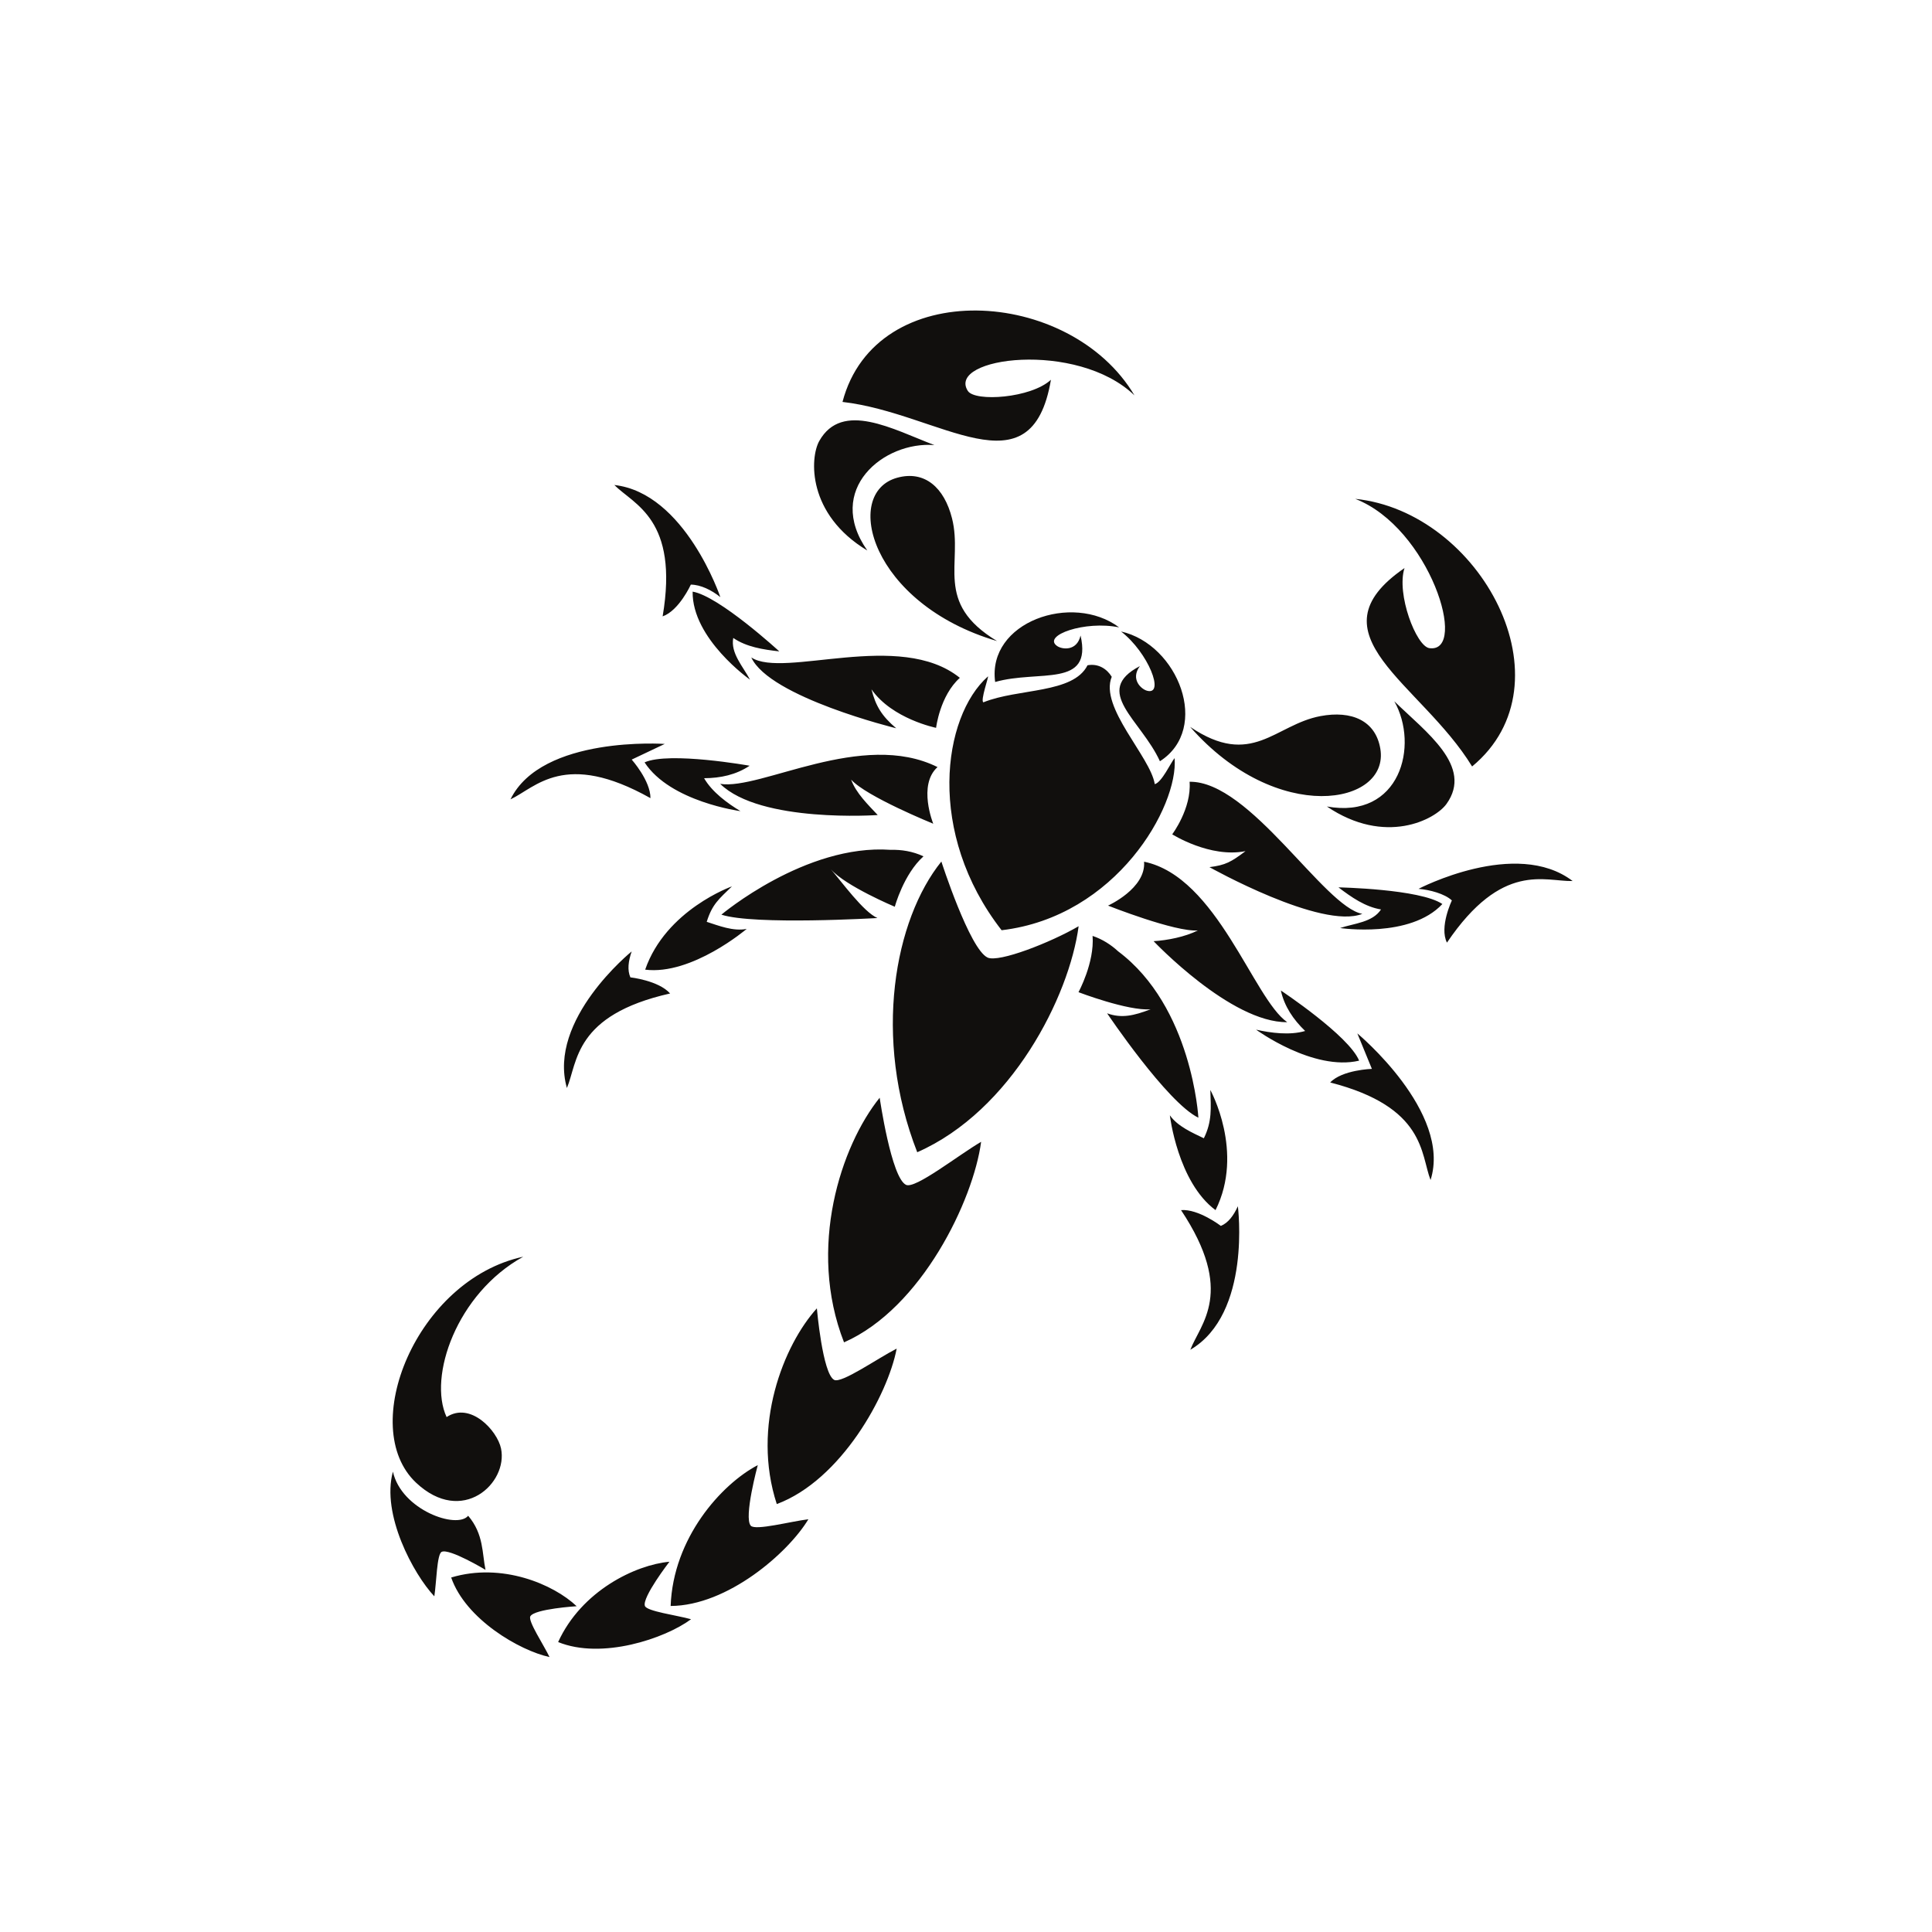 <?xml version="1.0" encoding="UTF-8"?>
<svg version="1.1" viewBox="0 0 880 880" xml:space="preserve" xmlns="http://www.w3.org/2000/svg"><defs><clipPath id="a"><path d="m0 660h660v-660h-660z"/></clipPath></defs><g transform="matrix(1.333 0 0 -1.333 0 880)"><g clip-path="url(#a)"><path d="m220.36 111.42c-1.014 2.929 8.387 15.098 8.387 15.098-11.609-1.062-30.038-9.915-38.032-27.445 14.92-6.076 36.493 1.185 45.42 7.801-4.853 1.356-15.137 2.706-15.775 4.546m36.175 27.41c-2.483 2.804 2.397 20.704 2.397 20.704-12.456-6.531-28.936-24.893-29.774-48.133 19.441 0.099 40.16 18.136 47.065 29.63-6.036-0.723-18.129-3.959-19.688-2.201m-0.264 289.1c-2.381 4.502-6.688 9.042-5.718 14.246 4.493-3.082 10.152-3.962 15.732-4.589 0 0-20.538 18.877-29.611 20.415-0.226-16.107 19.597-30.072 19.597-30.072m-75.049-320.05c1.433 2.534 15.825 3.439 15.825 3.439-7.932 7.526-25.576 15.026-42.878 9.812 4.949-14.282 23.42-24.987 33.608-27.182-2.046 4.267-7.459 12.342-6.555 13.931m45.202 341.67c5.615 1.976 9.637 10.854 9.637 10.854 3.349-0.03 7.092-1.863 10.086-4.28 0 0-12.034 35.615-36.226 38.315 6.684-6.741 22.133-11.649 16.503-44.889m-66.454-307.32c-3.808-4.672-22.796 1.926-25.708 15.072-4.028-14.566 7.004-35.005 14.147-42.6 0.739 4.679 0.865 14.401 2.51 15.195 2.623 1.273 14.982-6.151 14.982-6.151-1.175 5.563-0.574 12.222-5.931 18.484m62.293 245.21c0.033 5.952-6.407 13.174-6.407 13.174l11.288 5.349s-42.012 2.93-52.706-18.936c8.602 4.022 18.428 16.915 47.825 0.413m-51.057-222.24c-1.287 6.16-10.481 16.121-18.6 10.749-6.386 13.757 3.42 42.229 26.188 54.798-36.495-7.859-56.872-58.199-36.599-77.24 15.793-14.824 31.467-0.099 29.011 11.693m113.82 23.466c-3.975 2.136-5.9 24.442-5.9 24.442-11.384-12.576-22.408-40.22-13.697-66.884 21.976 8.198 37.935 37.234 40.97 53.121-6.531-3.329-18.877-12.018-21.373-10.679m186.87 160.74c-2.903-4.434-9.148-4.735-13.982-6.346 0 0 23.984-3.598 34.944 8.202-7.618 5.156-35.506 5.693-35.506 5.693 4.465-3.399 9.162-6.67 14.544-7.549m12.819 7.043c3.835-0.318 8.946-1.671 11.394-3.964 0 0-4.378-9.106-1.681-14.413 18.898 27.921 33.458 20.795 42.945 21.049-19.353 14.764-52.658-2.672-52.658-2.672m-175.11-101.15c-5.065 2.357-9.017 29.773-9.017 29.773-13.174-16.338-24.836-51.264-12.181-83.589 26.563 11.683 44.22 48.685 46.844 68.522-7.833-4.573-22.467-16.184-25.646-14.706m154.2 51.752 4.971-12.117s-10.152-0.322-14.243-4.649c32.655-8.38 30.852-24.49 34.29-33.334 7.379 23.195-25.018 50.1-25.018 50.1m-126.34 25.916c-6.141 2.856-15.795 32.814-15.795 32.814-15.964-19.802-23.581-60.162-8.245-99.335 32.193 14.162 51.965 53.194 55.145 77.23-9.495-5.541-27.253-12.5-31.105-10.709m77.886-86.299c9.935 19.86-1.777 41.057-1.777 41.057 0.205-6.151 0.622-10.795-2.216-16.505-3.826 1.858-8.902 3.999-11.617 7.848 0 0 2.669-22.802 15.61-32.4m1.825-5.395s-7.687 5.882-13.614 5.401c18.662-28.082 6.545-38.847 3.178-47.723 21.002 12.307 16.242 49.035 16.242 49.035-1.474-3.222-3.309-5.673-5.806-6.713m47.239 56.465c-3.452 8.528-26.742 23.972-26.742 23.972 1.212-5.454 4.256-9.921 8.298-13.829-5.227-1.544-11.74-0.681-16.763 0.453 0 0 19.533-14.286 35.207-10.596m-86.113 16.186s20.506-30.521 31.189-35.677c0 0-2.107 37.882-27.419 56.849-2.412 2.223-5.298 4.108-8.735 5.271 0.699-9.139-4.814-19.228-4.814-19.228s16.943-6.486 24.637-5.84c-5.669-2.193-9.954-3.182-14.858-1.375m-57.946 84.131c-25.788 12.826-60.441-7.964-74.262-5.733 13.741-13.478 53.826-10.653 53.826-10.653-3.22 3.449-7.456 7.517-9.083 12.113 5.117-5.775 28.056-15.081 28.056-15.081s-5.358 13.231 1.463 19.354m119.49-87.16c-11.534 7.933-23.928 49.688-48.911 54.829 0.701-9.14-12.316-15.004-12.316-15.004s23.012-9.117 30.703-8.475c-4.344-2.196-10.42-3.402-15.129-3.674 0 0 26.406-27.922 45.653-27.676m-246.13-22.501c3.7 8.745 2.374 24.897 35.264 32.305-3.956 4.448-13.575 5.506-13.575 5.506-1.083 2.475-0.719 5.513 0.441 8.861 0 0-28.813-23.267-22.13-46.672m112.04 61.939s2.983 11.104 9.804 17.226c-3.728 1.741-7.584 2.322-11.266 2.221-29.064 2.066-57.795-22.151-57.795-22.151 11.292-3.66 53.321-1.151 53.321-1.151-4.796 2.08-12.318 12.54-15.916 16.65 5.119-5.776 21.852-12.795 21.852-12.795m-9.394 121.73c-14.621 20.844 5.654 37.423 22.926 36.018-14.139 5.387-31.55 15.235-39.334 1.411-3.249-5.771-4.184-25.049 16.408-37.429m157.04-87.472c19.895-13.47 36.99-4.511 40.861 0.864 9.26 12.878-6.996 24.529-17.83 35.09 8.538-15.079 2.029-40.448-23.031-35.954m-52.85-9.509s12.949-8.187 25.047-5.743c-4.945-3.727-6.788-4.771-12.324-5.473 0 0 38.274-21.486 52.24-15.963-13.054 2.337-38.356 45.455-59.029 45.139 0.701-9.139-5.934-17.96-5.934-17.96m71.114 29.222c-1.6 9.631-9.818 13.184-20.491 11.168-15.556-2.939-23.37-17.945-44.502-3.676 29.659-33.79 68.209-26.784 64.993-7.492m16.754 34.395c-4.488 0.618-11.346 18.55-8.493 27.366-32.96-22.657 5.605-39.186 23.097-67.798 34.467 28.515 2.896 87.1-39.939 91.444 25.404-9.835 38.861-52.869 25.335-51.012m-129.31 91.704c-6.802-6.294-25.954-7.619-28.398-3.807-7.378 11.49 37.327 17.384 56.936-1.525-21.96 37.032-88.394 41.026-99.76-2.24 33.311-3.828 64.54-31.863 71.222 7.572m23.3-84.61c-15.987 11.976-45.165 1.898-42.36-18.658 14.956 4.269 33.315-2.203 29.182 15.881-1.245-5.432-6.284-4.79-8.008-3.592-5.203 3.615 9.568 8.781 21.186 6.369m9.564-21.657c-2.031 0.535-5.791 3.953-2.466 8.427-16.441-8.587 0.394-18.364 6.844-32.513 17.465 11.202 6.21 39.945-13.28 44.34 9.371-7.277 15.024-21.866 8.902-20.254m9.39-23.021c-1.291-1.501-4.34-8.255-6.775-8.892-1.455 9.379-19.002 26.27-14.701 36.686-1.634 2.662-4.517 4.617-8.277 3.938-4.901-9.756-23.667-7.834-35.568-12.655-1.176 0.402 2.022 9.267 1.522 8.824-15.504-13.76-21.141-53.503 4.69-86.706 39.29 4.63 60.487 42.426 59.109 58.805m-181.11-1.451c8.786-13.503 32.773-16.661 32.773-16.661-4.412 2.649-9.716 6.523-12.43 11.251 5.628 0.037 10.911 1.16 15.56 4.266 0 0-27.512 4.922-35.903 1.144m105.06 83.37c-2.657 10.532-9.337 16.49-18.75 13.891-18.854-5.2-8.994-43.115 34.14-55.811-21.836 13.167-11.513 26.572-15.39 41.92m2.669-54.481c-20.5 16.529-60.207-0.36-71.265 6.97 6.284-13.638 49.515-24.203 49.515-24.203-4.975 4.22-7.032 7.681-8.441 13.3 7.059-10.126 22.072-13.151 22.072-13.151s1.296 10.962 8.119 17.084m-72.838-85.795s-18.703-15.918-34.686-13.922c7.079 20.471 29.647 28.456 29.647 28.456-4.401-4.297-6.718-6.021-8.614-12.114 4.054-1.292 9.035-3.325 13.653-2.42" fill="#110f0d"/></g></g></svg>

